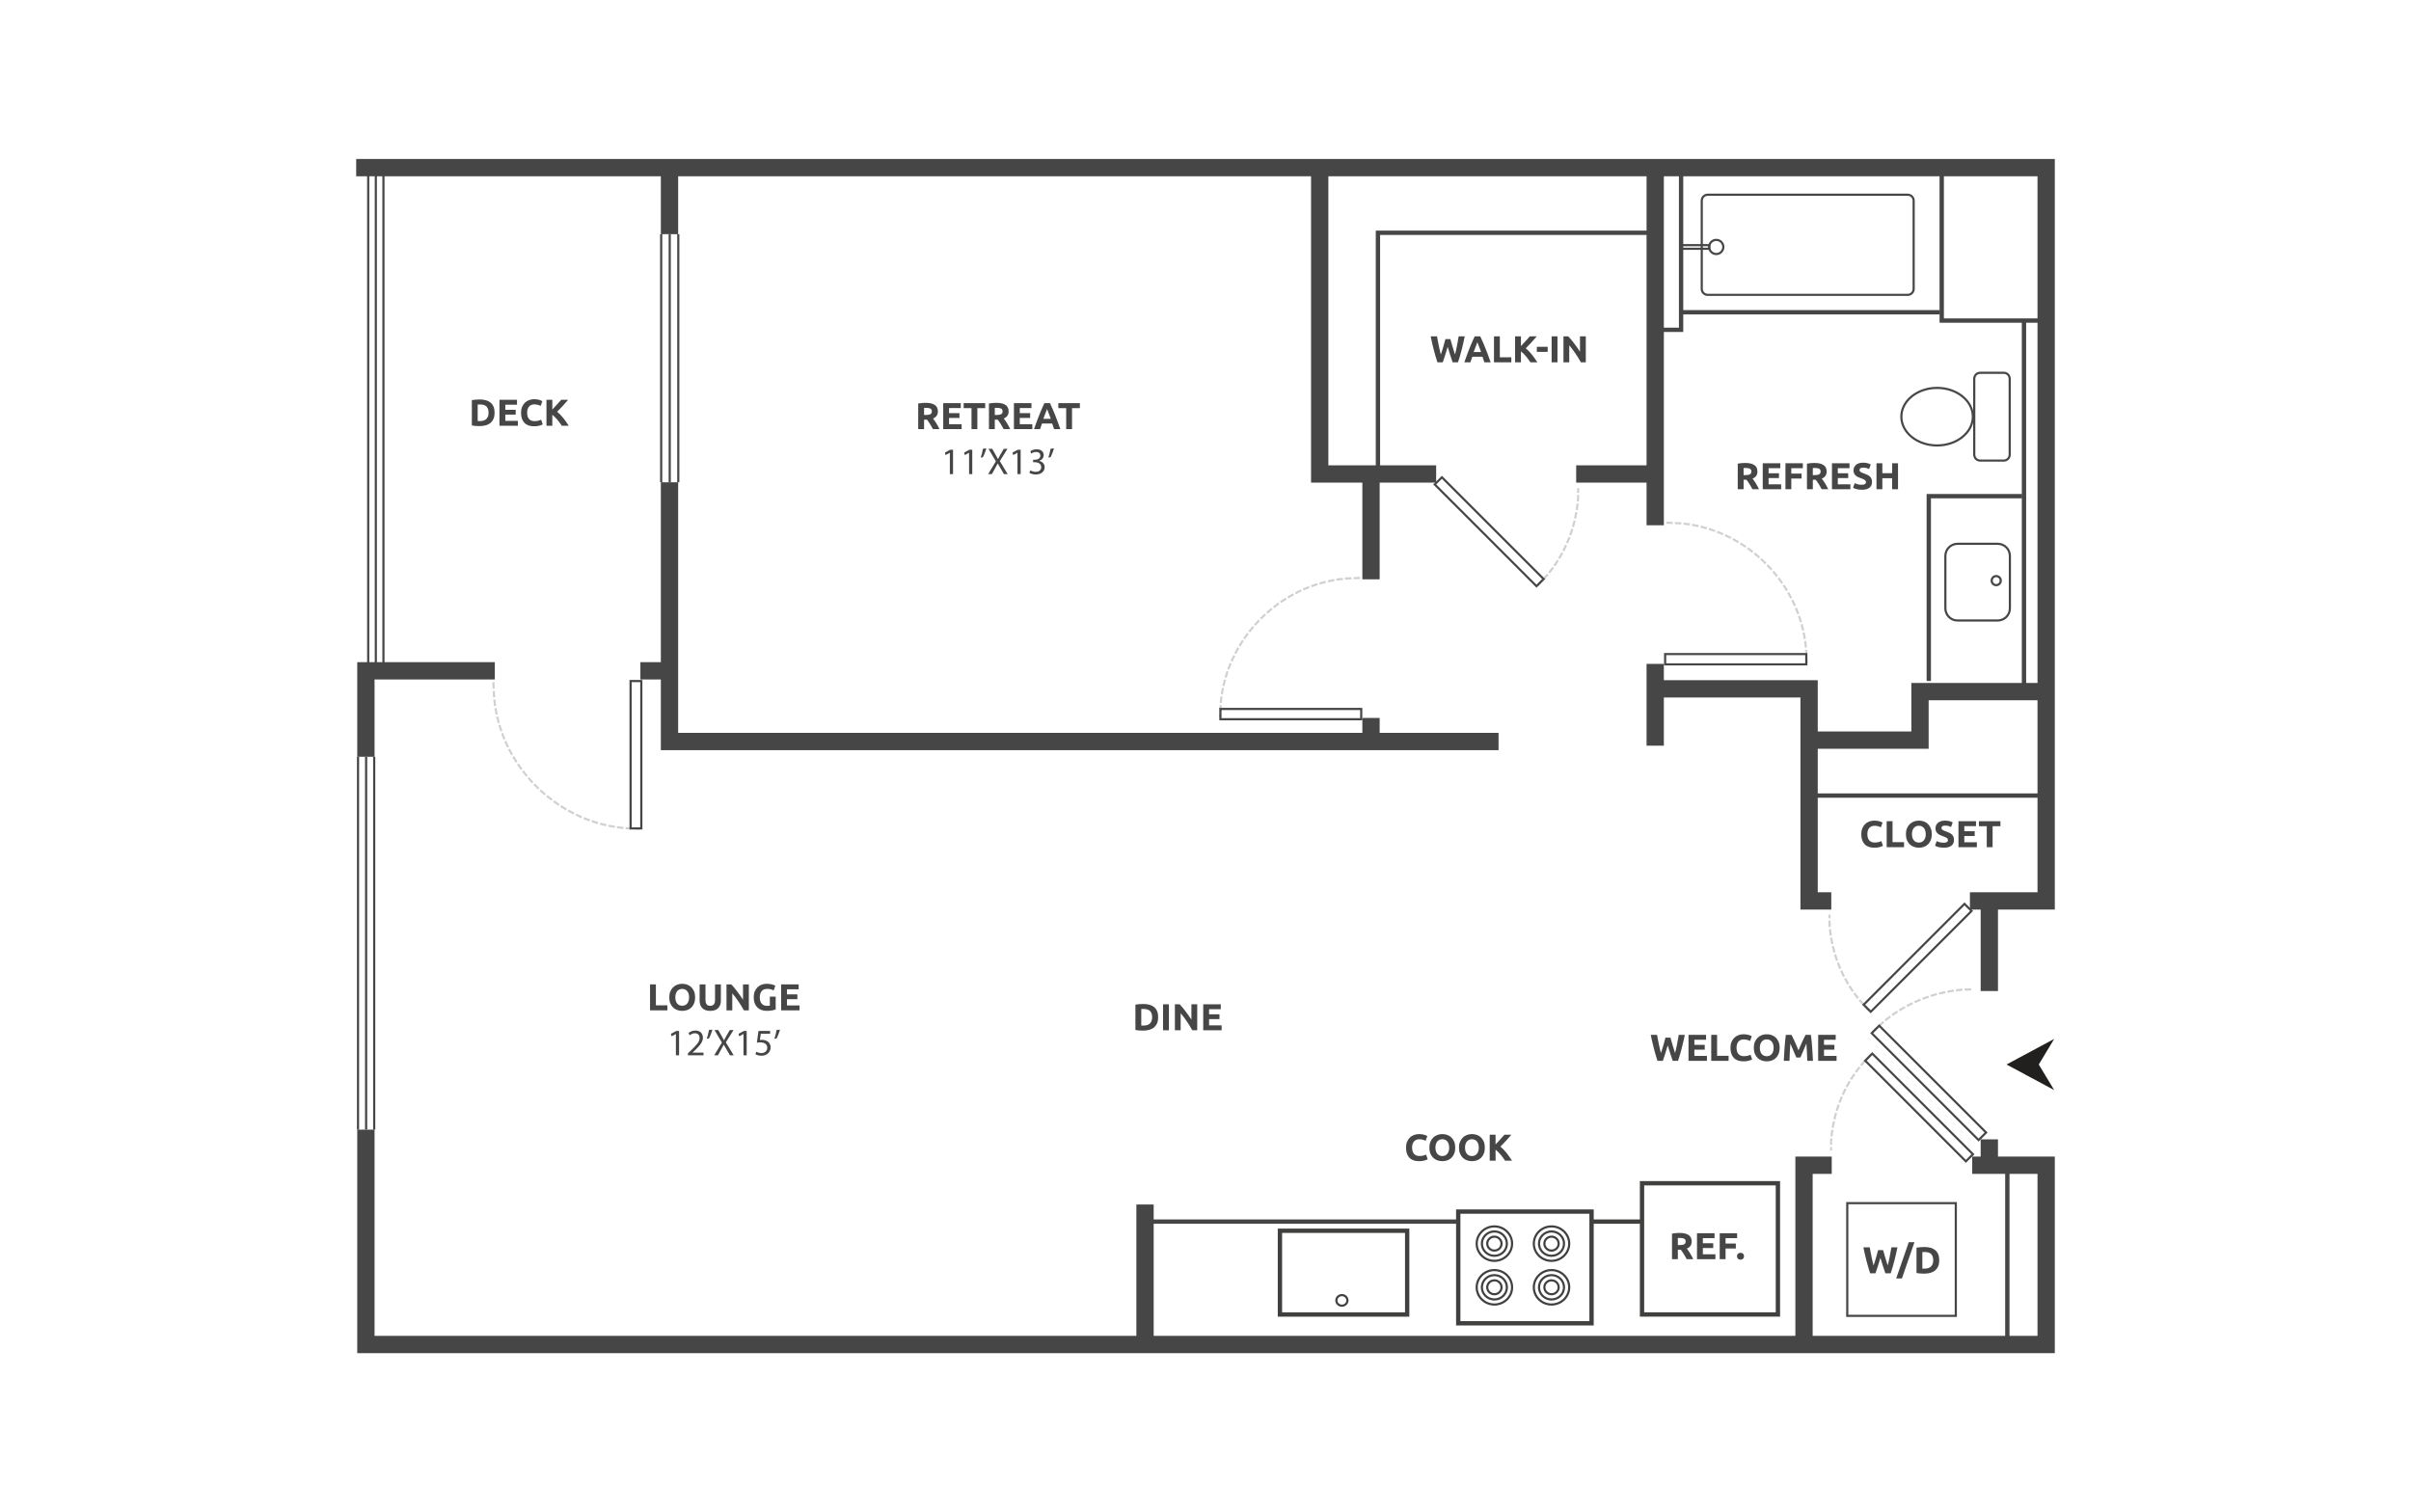 <?xml version="1.0" encoding="UTF-8"?><svg id="Layer_1" xmlns="http://www.w3.org/2000/svg" viewBox="0 0 998 626"><defs><style>.cls-1{fill:#464646;}.cls-2{fill:#fff;}.cls-3{fill:#221f1f;}.cls-4{fill:#cfd1d0;}.cls-5{fill:#40413f;}</style></defs><rect class="cls-2" x="-15" y="-13" width="1028" height="652"/><path class="cls-5" d="M642.227,522.418c-4.285,0-7.771-3.4-7.771-7.579,0-4.176,3.486-7.575,7.771-7.575s7.771,3.398,7.771,7.575c0,4.179-3.486,7.579-7.771,7.579ZM642.227,508.16c-3.791,0-6.875,2.996-6.875,6.679s3.084,6.684,6.875,6.684,6.876-2.998,6.876-6.684-3.084-6.679-6.876-6.679Z"/><path class="cls-5" d="M642.227,520.327c-3.103,0-5.627-2.462-5.627-5.487s2.525-5.488,5.627-5.488,5.625,2.462,5.625,5.488-2.523,5.487-5.625,5.487ZM642.227,510.247c-2.609,0-4.732,2.06-4.732,4.593s2.122,4.592,4.732,4.592c2.608,0,4.729-2.06,4.729-4.592s-2.121-4.593-4.729-4.593Z"/><path class="cls-5" d="M642.227,518.168c-1.878,0-3.406-1.493-3.406-3.328s1.528-3.329,3.406-3.329,3.409,1.494,3.409,3.329-1.529,3.328-3.409,3.328ZM642.227,512.406c-1.384,0-2.511,1.091-2.511,2.434,0,1.341,1.126,2.433,2.511,2.433,1.386,0,2.513-1.091,2.513-2.433,0-1.342-1.127-2.434-2.513-2.434Z"/><path class="cls-5" d="M642.227,540.5c-4.285,0-7.771-3.399-7.771-7.576s3.486-7.579,7.771-7.579,7.771,3.4,7.771,7.579-3.486,7.576-7.771,7.576ZM642.227,526.24c-3.791,0-6.875,2.998-6.875,6.684s3.084,6.681,6.875,6.681,6.876-2.997,6.876-6.681-3.084-6.684-6.876-6.684Z"/><path class="cls-5" d="M642.227,538.408c-3.103,0-5.627-2.461-5.627-5.485s2.525-5.486,5.627-5.486,5.625,2.462,5.625,5.486-2.523,5.485-5.625,5.485ZM642.227,528.332c-2.609,0-4.732,2.059-4.732,4.591s2.122,4.589,4.732,4.589c2.608,0,4.729-2.058,4.729-4.589s-2.121-4.591-4.729-4.591Z"/><path class="cls-5" d="M642.227,536.251c-1.878,0-3.406-1.493-3.406-3.327,0-1.836,1.528-3.33,3.406-3.33s3.409,1.494,3.409,3.33c0,1.835-1.529,3.327-3.409,3.327ZM642.227,530.489c-1.384,0-2.511,1.092-2.511,2.434,0,1.341,1.126,2.432,2.511,2.432,1.386,0,2.513-1.091,2.513-2.432,0-1.342-1.127-2.434-2.513-2.434Z"/><path class="cls-5" d="M618.582,522.418c-4.286,0-7.772-3.4-7.772-7.579,0-4.176,3.486-7.575,7.772-7.575s7.771,3.398,7.771,7.575c0,4.179-3.486,7.579-7.771,7.579ZM618.582,508.16c-3.792,0-6.877,2.996-6.877,6.679s3.085,6.684,6.877,6.684,6.876-2.998,6.876-6.684-3.084-6.679-6.876-6.679Z"/><path class="cls-5" d="M618.582,520.327c-3.101,0-5.624-2.462-5.624-5.487s2.523-5.488,5.624-5.488,5.622,2.462,5.622,5.488-2.522,5.487-5.622,5.487ZM618.582,510.247c-2.607,0-4.728,2.06-4.728,4.593s2.121,4.592,4.728,4.592,4.726-2.06,4.726-4.592-2.121-4.593-4.726-4.593Z"/><path class="cls-5" d="M618.582,518.168c-1.879,0-3.408-1.493-3.408-3.328s1.529-3.329,3.408-3.329,3.407,1.494,3.407,3.329-1.529,3.328-3.407,3.328ZM618.582,512.406c-1.385,0-2.512,1.091-2.512,2.434,0,1.341,1.127,2.433,2.512,2.433s2.511-1.091,2.511-2.433c0-1.342-1.126-2.434-2.511-2.434Z"/><path class="cls-5" d="M618.582,540.5c-4.286,0-7.772-3.399-7.772-7.576s3.486-7.579,7.772-7.579,7.771,3.4,7.771,7.579-3.486,7.576-7.771,7.576ZM618.582,526.24c-3.792,0-6.877,2.998-6.877,6.684s3.085,6.681,6.877,6.681,6.876-2.997,6.876-6.681-3.084-6.684-6.876-6.684Z"/><path class="cls-5" d="M618.582,538.408c-3.101,0-5.624-2.461-5.624-5.485s2.523-5.486,5.624-5.486,5.622,2.462,5.622,5.486-2.522,5.485-5.622,5.485ZM618.582,528.332c-2.607,0-4.728,2.059-4.728,4.591s2.121,4.589,4.728,4.589,4.726-2.058,4.726-4.589-2.121-4.591-4.726-4.591Z"/><path class="cls-5" d="M618.582,536.251c-1.879,0-3.408-1.493-3.408-3.327,0-1.836,1.529-3.33,3.408-3.33s3.407,1.494,3.407,3.33c0,1.835-1.529,3.327-3.407,3.327ZM618.582,530.489c-1.385,0-2.512,1.092-2.512,2.434,0,1.341,1.127,2.432,2.512,2.432s2.511-1.091,2.511-2.432c0-1.342-1.126-2.434-2.511-2.434Z"/><path class="cls-5" d="M659.699,548.718h-56.972v-48.035h56.972v48.035ZM604.518,546.927h53.39v-44.453h-53.39v44.453Z"/><path class="cls-1" d="M801.834,184.861c-8.406,0-15.245-5.545-15.245-12.361s6.839-12.363,15.245-12.363,15.252,5.546,15.252,12.363-6.842,12.361-15.252,12.361ZM801.834,161.032c-7.913,0-14.35,5.144-14.35,11.468s6.437,11.466,14.35,11.466,14.356-5.144,14.356-11.466-6.44-11.468-14.356-11.468Z"/><path class="cls-1" d="M829.439,191.121h-9.778c-1.598,0-2.897-1.299-2.897-2.897v-31.447c0-1.598,1.299-2.898,2.897-2.898h9.778c1.598,0,2.898,1.3,2.898,2.898v31.447c0,1.598-1.3,2.897-2.898,2.897ZM819.661,154.775c-1.104,0-2.002.898-2.002,2.002v31.447c0,1.104.898,2.002,2.002,2.002h9.778c1.104,0,2.002-.898,2.002-2.002v-31.447c0-1.104-.898-2.002-2.002-2.002h-9.778Z"/><path class="cls-1" d="M826.938,257.326h-16.65c-3.019,0-5.476-2.457-5.476-5.477v-21.696c0-3.019,2.456-5.477,5.476-5.477h16.65c3.019,0,5.477,2.457,5.477,5.477v21.696c0,3.019-2.457,5.477-5.477,5.477ZM810.288,225.571c-2.525,0-4.58,2.055-4.58,4.581v21.696c0,2.526,2.055,4.581,4.58,4.581h16.65c2.526,0,4.581-2.055,4.581-4.581v-21.696c0-2.526-2.055-4.581-4.581-4.581h-16.65Z"/><path class="cls-1" d="M826.307,242.695c-1.284,0-2.329-1.046-2.329-2.331s1.045-2.331,2.329-2.331c1.289,0,2.338,1.046,2.338,2.331s-1.049,2.331-2.338,2.331ZM826.307,238.928c-.79,0-1.433.644-1.433,1.436s.643,1.436,1.433,1.436c.796,0,1.443-.644,1.443-1.436s-.647-1.436-1.443-1.436Z"/><path class="cls-1" d="M789.683,122.511h-82.814c-1.598,0-2.898-1.3-2.898-2.898v-36.548c0-1.598,1.3-2.898,2.898-2.898h82.814c1.598,0,2.897,1.3,2.897,2.898v36.548c0,1.598-1.299,2.898-2.897,2.898ZM706.869,81.062c-1.104,0-2.002.898-2.002,2.002v36.548c0,1.104.898,2.002,2.002,2.002h82.814c1.104,0,2.002-.898,2.002-2.002v-36.548c0-1.104-.898-2.002-2.002-2.002h-82.814Z"/><path class="cls-1" d="M707.944,103.434h-12.297v-2.395h12.297v2.395ZM696.543,102.538h10.506v-.604h-10.506v.604Z"/><path class="cls-1" d="M710.421,105.618c-1.864,0-3.381-1.517-3.381-3.382s1.517-3.381,3.381-3.381,3.382,1.517,3.382,3.381-1.517,3.382-3.382,3.382ZM710.421,99.75c-1.371,0-2.486,1.115-2.486,2.486s1.115,2.487,2.486,2.487,2.487-1.116,2.487-2.487-1.116-2.486-2.487-2.486Z"/><path class="cls-1" d="M810.026,545.191h-45.823v-47.556h45.823v47.556ZM765.099,544.296h44.032v-45.765h-44.032v45.765Z"/><path class="cls-1" d="M779.482,517.521c.123.424.261.902.41,1.435s.31,1.083.48,1.652c.171.569.344,1.139.519,1.707.176.569.346,1.097.512,1.583.136-.528.273-1.102.413-1.723.141-.62.273-1.262.398-1.924.124-.661.247-1.32.366-1.978.119-.657.231-1.29.335-1.9h2.514c-.364,1.8-.783,3.626-1.257,5.477-.473,1.851-.986,3.61-1.537,5.275h-2.213c-.361-.993-.713-2.035-1.053-3.126-.341-1.091-.677-2.184-1.006-3.281-.331,1.097-.663,2.19-.994,3.281s-.679,2.134-1.041,3.126h-2.212c-.551-1.665-1.062-3.424-1.535-5.275s-.89-3.677-1.254-5.477h2.622c.104.61.219,1.244.343,1.9.125.658.255,1.317.39,1.978.136.662.273,1.304.414,1.924.14.621.283,1.194.428,1.723.186-.507.368-1.045.544-1.613.176-.569.347-1.138.513-1.707.165-.568.318-1.117.458-1.645.14-.527.267-.998.38-1.411h2.064Z"/><path class="cls-1" d="M787.274,529.265h-2.374l5.215-15.018h2.341l-5.182,15.018Z"/><path class="cls-1" d="M802.727,521.742c0,.93-.145,1.743-.435,2.435-.289.693-.701,1.267-1.234,1.722-.532.456-1.181.797-1.946,1.024-.766.227-1.624.342-2.575.342-.435,0-.942-.018-1.521-.054-.58-.037-1.148-.111-1.707-.226v-10.472c.559-.103,1.14-.173,1.745-.21.605-.036,1.125-.054,1.559-.054.921,0,1.756.103,2.506.31.749.207,1.393.532,1.931.978.538.444.952,1.014,1.242,1.706.289.693.435,1.526.435,2.498ZM795.729,525.155c.114.011.246.018.395.023.15.006.329.008.536.008,1.209,0,2.107-.304,2.692-.915.584-.61.876-1.453.876-2.529,0-1.127-.279-1.981-.838-2.56-.559-.579-1.443-.868-2.653-.868-.165,0-.336.003-.512.008s-.342.018-.497.038v6.795Z"/><path class="cls-4" d="M747.406,274.531l-.094-1.97.895-.043.094,1.97-.895.043ZM747.269,271.666l-.129-2.683.895-.043.129,2.683-.895.043ZM747.088,268.114l-.045-.446c-.061-.59-.131-1.177-.211-1.762l-.061-.443.888-.122.06.444c.081.594.153,1.191.214,1.792l.046.445-.891.092ZM746.637,264.593l-.075-.442c-.1-.585-.208-1.167-.326-1.746l-.089-.439.878-.178.089.439c.12.589.23,1.181.331,1.774l.075.442-.883.15ZM745.959,261.113l-.104-.435c-.137-.575-.282-1.146-.438-1.716l-.118-.432.864-.236.118.432c.157.578.306,1.16.445,1.744l.104.435-.871.208ZM745.057,257.689l-.132-.428c-.175-.566-.357-1.128-.548-1.687l-.145-.423.847-.29.145.423c.195.568.38,1.139.557,1.713l.132.428-.855.264ZM743.935,254.325l-.159-.419c-.212-.553-.429-1.103-.656-1.649l-.171-.414.827-.343.171.414c.23.553.451,1.111.665,1.674l.16.418-.837.319ZM742.6,251.04l-.185-.407c-.245-.539-.498-1.075-.758-1.606l-.197-.401.804-.394.198.402c.264.539.52,1.083.769,1.629l.185.407-.815.371ZM741.06,247.84l-.21-.395c-.278-.523-.563-1.042-.857-1.555l-.221-.389.777-.443.222.388c.297.522.588,1.048.869,1.579l.21.395-.79.42ZM739.322,244.745l-.234-.382c-.31-.505-.626-1.006-.951-1.5l-.246-.374.749-.491.246.374c.33.503.651,1.01.966,1.524l.234.381-.763.468ZM737.398,241.759l-.257-.366c-.34-.485-.687-.965-1.042-1.439l-.269-.358.718-.536.268.359c.359.481.712.968,1.057,1.46l.257.366-.733.514ZM735.291,238.898l-.279-.35c-.368-.464-.744-.921-1.127-1.373l-.289-.342.684-.579.289.342c.388.459.769.923,1.145,1.394l.278.351-.7.557ZM733.018,236.17l-.3-.333c-.396-.441-.799-.875-1.209-1.302l-.31-.324.647-.619.31.324c.416.435.826.875,1.229,1.323l.299.332-.665.599ZM730.579,233.584l-.319-.314c-.422-.415-.852-.825-1.286-1.227l-.329-.304.609-.658.329.304c.442.409.876.824,1.306,1.246l.319.314-.628.638ZM727.988,231.15l-.337-.294c-.447-.39-.9-.771-1.358-1.146l-.346-.283.567-.693.346.283c.465.38.925.769,1.379,1.164l.338.295-.589.674ZM725.255,228.879l-.355-.273c-.47-.361-.945-.715-1.425-1.062l-.364-.262.524-.727.363.262c.489.351.972.711,1.448,1.077l.355.273-.546.71ZM722.39,226.777l-.372-.25c-.491-.331-.988-.656-1.489-.972l-.379-.239.477-.757.379.239c.51.322,1.014.651,1.512.986l.372.25-.5.743ZM719.397,224.856l-.386-.227c-.511-.301-1.027-.594-1.546-.879l-.393-.215.43-.785.393.215c.528.289,1.051.587,1.571.893l.386.227-.455.771ZM716.293,223.123l-.399-.204c-.528-.269-1.061-.529-1.598-.78l-.406-.191.38-.811.405.19c.546.256,1.087.52,1.624.794l.4.203-.407.798ZM713.084,221.586l-.411-.177c-.545-.234-1.093-.461-1.645-.679l-.416-.164.329-.833.416.164c.56.221,1.118.451,1.669.689l.412.177-.354.823ZM709.787,220.256l-.421-.15c-.559-.199-1.12-.39-1.685-.573l-.426-.137.275-.852.426.137c.574.184,1.144.379,1.711.582l.421.15-.301.843ZM706.408,219.139l-.43-.124c-.569-.164-1.142-.318-1.718-.463l-.434-.109.218-.868.435.108c.585.148,1.168.304,1.748.471l.43.123-.248.861ZM702.964,218.24l-.438-.095c-.579-.125-1.161-.242-1.746-.35l-.44-.081.162-.881.441.081c.594.109,1.185.228,1.774.357l.437.094-.19.875ZM699.466,217.569l-.443-.067c-.584-.088-1.171-.166-1.759-.234l-.445-.052.104-.889.444.052c.599.07,1.196.149,1.791.24l.443.067-.134.886ZM695.958,217.126l-2.684-.129.043-.895,2.684.129-.043.895ZM692.38,216.954l-2.684-.129.043-.895,2.684.129-.043.895Z"/><path class="cls-1" d="M748.143,275.482h-59.333l.002-5.152h59.331v5.152ZM689.706,274.587h57.542v-3.361h-57.54l-.002,3.361Z"/><path class="cls-4" d="M505.463,297.246l-.895-.043.084-1.747.895.043-.084,1.747ZM505.589,294.604l-.895-.043.129-2.683.895.043-.129,2.683ZM505.76,291.05l-.891-.088.044-.445c.059-.6.129-1.198.208-1.794l.059-.443.888.118-.059.444c-.079.585-.147,1.173-.205,1.762l-.045.446ZM506.196,287.531l-.883-.147.073-.442c.099-.595.207-1.187.325-1.776l.088-.439.878.177-.088.439c-.116.579-.223,1.16-.32,1.746l-.073.442ZM506.864,284.049l-.872-.205.103-.435c.137-.585.283-1.167.438-1.745l.116-.432.865.232-.115.433c-.153.569-.297,1.141-.433,1.717l-.102.436ZM507.755,280.62l-.857-.261.13-.428c.176-.575.358-1.146.551-1.714l.143-.424.848.287-.143.424c-.189.559-.37,1.121-.542,1.688l-.13.428ZM508.865,277.255l-.838-.315.157-.419c.212-.563.431-1.122.659-1.677l.171-.414.828.34-.17.414c-.225.546-.443,1.097-.651,1.651l-.157.419ZM510.189,273.965l-.817-.367.184-.408c.247-.549.502-1.093.765-1.633l.197-.402.804.394-.197.402c-.26.531-.51,1.066-.753,1.606l-.184.408ZM511.719,270.763l-.792-.418.209-.396c.282-.532.569-1.059.867-1.582l.221-.389.778.443-.221.389c-.292.514-.576,1.034-.853,1.557l-.209.396ZM513.449,267.662l-.765-.466.234-.382c.313-.514.633-1.022.962-1.526l.245-.375.75.49-.245.375c-.324.495-.64.996-.948,1.501l-.233.383ZM515.365,264.673l-.735-.512.256-.367c.344-.493.696-.982,1.055-1.464l.268-.358.718.534-.267.359c-.353.475-.7.955-1.039,1.441l-.256.367ZM517.466,261.806l-.701-.556.278-.351c.373-.471.754-.936,1.142-1.397l.289-.342.684.576-.289.343c-.381.453-.756.911-1.125,1.375l-.278.351ZM519.735,259.073l-.667-.597.299-.334c.401-.449.811-.889,1.225-1.325l.31-.324.648.618-.309.324c-.409.428-.811.864-1.208,1.306l-.298.333ZM522.167,256.483l-.629-.637.319-.315c.428-.422.863-.839,1.303-1.248l.328-.305.61.656-.328.305c-.435.404-.862.813-1.286,1.23l-.318.314ZM524.753,254.044l-.589-.673.337-.295c.453-.397.912-.785,1.377-1.167l.346-.284.568.693-.346.284c-.458.375-.91.758-1.356,1.148l-.337.295ZM527.483,251.768l-.546-.709.354-.274c.477-.367.959-.728,1.446-1.08l.363-.262.525.726-.363.262c-.48.347-.955.702-1.424,1.064l-.355.273ZM530.346,249.662l-.502-.742.371-.251c.498-.338,1.001-.667,1.51-.989l.378-.24.48.756-.379.24c-.5.318-.996.643-1.488.975l-.371.251ZM533.335,247.736l-.456-.77.385-.228c.519-.306,1.042-.604,1.57-.895l.392-.215.431.784-.393.216c-.519.285-1.034.578-1.543.881l-.386.227ZM536.436,246l-.407-.798.399-.203c.536-.274,1.077-.539,1.623-.795l.406-.191.38.811-.405.19c-.537.253-1.069.514-1.597.783l-.4.204ZM539.644,244.46l-.357-.822.411-.178c.552-.24,1.11-.47,1.67-.691l.416-.164.329.833-.416.164c-.552.218-1.099.444-1.642.68l-.411.178ZM542.94,243.125l-.303-.843.421-.151c.568-.204,1.139-.399,1.712-.583l.426-.137.275.852-.426.137c-.565.183-1.125.374-1.684.575l-.421.151ZM546.318,242.004l-.248-.861.43-.124c.58-.167,1.161-.324,1.746-.471l.435-.11.22.868-.434.109c-.576.146-1.149.301-1.718.464l-.43.124ZM549.76,241.105l-.192-.875.438-.095c.589-.129,1.181-.248,1.774-.358l.441-.081.162.881-.44.081c-.585.108-1.167.224-1.746.351l-.437.096ZM553.257,240.43l-.134-.886.443-.067c.595-.09,1.192-.17,1.791-.24l.444-.052.104.889-.445.052c-.589.068-1.175.146-1.759.234l-.443.067ZM556.766,239.986l-.043-.895,2.684-.129.043.895-2.684.129ZM560.343,239.814l-.043-.895,2.684-.129.043.895-2.684.129Z"/><path class="cls-1" d="M563.911,298.195h-59.186v-5.143h59.184l.002,5.143ZM505.62,297.3h57.395l-.002-3.352h-57.394v3.352Z"/><path class="cls-4" d="M264.877,343.567l-2.372-.114.043-.895,2.372.114-.043.895ZM261.611,343.41l-2.684-.128.043-.895,2.684.128-.043.895ZM258.009,343.22l-.445-.047c-.599-.063-1.196-.136-1.79-.218l-.443-.061.122-.887.443.061c.585.081,1.172.151,1.762.214l.445.047-.094.89ZM254.434,342.755l-.442-.074c-.595-.1-1.187-.21-1.775-.329l-.439-.089.177-.877.438.088c.58.117,1.161.226,1.747.324l.442.074-.149.883ZM250.896,342.071l-.435-.101c-.586-.137-1.167-.283-1.746-.437l-.433-.115.231-.866.433.115c.57.152,1.143.296,1.718.43l.436.102-.204.872ZM247.411,341.17l-.428-.129c-.575-.172-1.147-.354-1.717-.545l-.424-.142.284-.849.425.142c.559.188,1.122.366,1.689.537l.429.129-.258.858ZM243.988,340.055l-.42-.156c-.564-.209-1.124-.424-1.68-.649l-.415-.168.336-.831.415.168c.547.221,1.1.435,1.655.64l.42.156-.311.84ZM240.638,338.731l-.41-.179c-.55-.241-1.097-.491-1.639-.75l-.404-.192.385-.808.404.192c.533.254,1.071.5,1.614.738l.409.18-.359.819ZM237.371,337.207l-.398-.205c-.534-.275-1.065-.556-1.591-.847l-.393-.216.433-.784.392.217c.519.285,1.041.563,1.568.834l.398.205-.409.796ZM234.204,335.49l-.386-.227c-.519-.306-1.031-.619-1.539-.94l-.379-.239.477-.757.379.239c.501.316,1.006.625,1.516.926l.386.227-.455.771ZM231.142,333.587l-.372-.25c-.499-.337-.993-.679-1.48-1.029l-.364-.261.521-.728.364.261c.481.344.967.682,1.46,1.014l.372.25-.5.743ZM228.195,331.509l-.356-.272c-.478-.365-.951-.736-1.418-1.114l-.348-.282.563-.696.348.282c.46.372.926.739,1.397,1.098l.357.271-.543.713ZM225.376,329.261l-.34-.292c-.456-.392-.906-.79-1.351-1.194l-.331-.302.603-.662.331.301c.438.4.881.792,1.332,1.179l.339.291-.583.679ZM222.691,326.851l-.323-.311c-.432-.417-.859-.841-1.278-1.271l-.313-.32.64-.626.313.32c.414.424.834.841,1.261,1.253l.322.31-.622.644ZM220.151,324.288l-.303-.329c-.407-.442-.809-.889-1.203-1.343l-.294-.338.675-.588.294.338c.389.447.785.889,1.186,1.324l.303.329-.658.607ZM217.766,321.584l-.285-.346c-.382-.465-.756-.936-1.124-1.411l-.274-.354.708-.547.274.354c.362.469.731.932,1.108,1.39l.284.345-.692.569ZM215.539,318.745l-.263-.362c-.354-.487-.7-.979-1.04-1.475l-.253-.37.74-.505.253.37c.334.49.675.974,1.024,1.454l.263.362-.724.526ZM213.483,315.779l-.242-.376c-.325-.507-.643-1.019-.951-1.536l-.23-.384.768-.46.23.384c.305.508.617,1.013.937,1.511l.241.377-.753.484ZM211.603,312.697l-.219-.391c-.293-.526-.58-1.055-.858-1.588l-.207-.397.794-.414.207.397c.275.526.556,1.048.846,1.565l.219.391-.782.437ZM209.913,309.507l-.196-.403c-.262-.541-.516-1.088-.762-1.638l-.183-.408.817-.365.183.408c.242.541.492,1.079.751,1.613l.195.402-.805.391ZM208.414,306.22l-.171-.414c-.228-.557-.449-1.118-.661-1.682l-.158-.419.839-.316.157.42c.209.555.426,1.107.651,1.655l.171.414-.828.34ZM207.118,302.848l-.144-.423c-.195-.569-.381-1.143-.558-1.72l-.132-.428.856-.263.131.428c.175.567.358,1.132.549,1.692l.145.424-.847.289ZM206.028,299.399l-.118-.432c-.158-.581-.309-1.165-.45-1.752l-.104-.435.87-.209.105.435c.139.578.286,1.153.443,1.725l.118.432-.864.236ZM205.157,295.889l-.091-.438c-.122-.59-.236-1.183-.34-1.778l-.078-.441.882-.155.077.442c.102.586.214,1.168.335,1.75l.091.438-.876.182ZM204.505,292.329l-.064-.443c-.086-.595-.161-1.191-.227-1.791l-.049-.445.89-.098.049.445c.065.589.14,1.177.224,1.761l.064.443-.887.128ZM204.085,288.731l-.129-2.684.895-.043.129,2.684-.895.043ZM203.913,285.154l-.129-2.684.895-.043.129,2.684-.895.043Z"/><path class="cls-1" d="M265.914,343.403h-5.34v-61.901l5.34-.003v61.903ZM261.47,342.508h3.549v-60.112l-3.549.003v60.11Z"/><path class="cls-4" d="M758.401,476.33h-.895v-1.456h.895v1.456ZM758.401,473.979h-.895l.087-2.72.893.074-.086,1.075.001,1.571ZM758.572,470.454l-.89-.101.051-.445c.068-.597.146-1.194.232-1.789l.065-.443.886.129-.064.443c-.086.587-.162,1.174-.228,1.763l-.051.444ZM759.056,466.935l-.881-.156.078-.441c.105-.594.22-1.184.344-1.773l.093-.438.876.185-.093.438c-.122.579-.235,1.16-.338,1.744l-.078.441ZM759.76,463.453l-.87-.212.107-.435c.142-.584.294-1.167.456-1.746l.12-.431.862.24-.12.431c-.158.571-.308,1.145-.449,1.72l-.106.435ZM760.685,460.021l-.855-.266.133-.428c.179-.575.368-1.146.567-1.716l.147-.422.846.295-.148.423c-.195.559-.38,1.121-.556,1.686l-.133.428ZM761.826,456.657l-.836-.322.161-.418c.216-.561.442-1.119.676-1.674l.175-.413.825.349-.174.412c-.231.546-.453,1.095-.665,1.647l-.161.418ZM763.181,453.375l-.812-.377.188-.406c.254-.546.514-1.088.784-1.627l.201-.4.8.401-.2.401c-.267.53-.524,1.063-.772,1.6l-.189.407ZM764.751,450.186l-.786-.428.213-.393c.288-.53.584-1.054.89-1.573l.227-.386.771.455-.227.386c-.301.511-.592,1.026-.875,1.545l-.214.394ZM766.526,447.11l-.756-.48.24-.378c.322-.507.652-1.011.993-1.509l.253-.37.74.505-.253.37c-.335.49-.66.985-.977,1.483l-.24.379ZM768.503,444.159l-.722-.53.265-.361c.355-.484.72-.965,1.093-1.438l.276-.352.704.553-.277.351c-.366.467-.724.938-1.074,1.416l-.265.361ZM770.656,441.353l-.662-.603,1.808-1.988.662.603-1.808,1.988ZM773.066,438.703l-.662-.603,1.808-1.987.662.603-1.808,1.987Z"/><path class="cls-1" d="M813.745,481.412l-42.306-42.309,3.565-3.565,42.311,42.309-3.57,3.565ZM772.705,439.103l41.04,41.043,2.303-2.299-41.045-41.043-2.299,2.299Z"/><path class="cls-4" d="M636.811,242.724l-.662-.603,1.808-1.987.662.603-1.808,1.987ZM639.221,240.074l-.662-.603,1.808-1.987.662.603-1.808,1.987ZM641.61,237.363l-.703-.554.277-.351c.367-.466.727-.936,1.076-1.414l.265-.361.722.53-.265.361c-.356.484-.721.964-1.095,1.438l-.277.351ZM643.774,234.472l-.738-.507.254-.369c.335-.489.662-.983.979-1.481l.24-.378.755.481-.24.378c-.323.507-.655,1.01-.997,1.508l-.254.369ZM645.742,231.441l-.77-.456.227-.386c.302-.51.596-1.024.88-1.543l.215-.393.785.43-.215.393c-.289.528-.587,1.051-.894,1.57l-.228.385ZM647.504,228.289l-.798-.405.202-.399c.269-.529.527-1.062.777-1.598l.189-.406.811.378-.189.406c-.254.545-.518,1.086-.79,1.624l-.203.4ZM649.057,225.029l-.823-.352.176-.412c.234-.544.457-1.092.672-1.644l.163-.417.834.325-.163.417c-.219.56-.446,1.118-.683,1.672l-.177.411ZM650.397,221.677l-.845-.299.149-.422c.199-.559.387-1.119.566-1.684l.136-.427.854.271-.136.427c-.183.574-.374,1.145-.575,1.712l-.149.422ZM651.519,218.245l-.861-.244.122-.43c.162-.571.315-1.144.458-1.718l.109-.434.868.218-.108.435c-.147.583-.302,1.165-.465,1.743l-.122.431ZM652.422,214.751l-.875-.19.095-.438c.126-.578.241-1.159.35-1.742l.081-.44.881.162-.081.441c-.109.592-.228,1.181-.356,1.77l-.094.437ZM653.105,211.206l-.885-.135.067-.443c.089-.586.169-1.173.24-1.76l.053-.445.889.108-.054.444c-.072.598-.153,1.194-.244,1.788l-.067.443ZM653.566,207.627l-.892-.079.039-.446c.032-.351.059-.702.084-1.053l-.001-1.144h.895v1.176c-.027.388-.055.744-.087,1.099l-.039.446ZM653.692,204.01h-.895v-1.922h.895v1.922Z"/><path class="cls-1" d="M636.011,243.305l-42.758-42.756,3.601-3.597,42.753,42.756-3.597,3.597ZM594.519,200.55l41.491,41.49,2.33-2.33-41.487-41.49-2.335,2.33Z"/><path class="cls-4" d="M775.344,427.548l-.603-.662,1.987-1.808.603.662-1.987,1.808ZM777.994,425.138l-.603-.662,1.987-1.808.603.662-1.987,1.808ZM780.648,422.775l-.559-.7.351-.279c.471-.377.947-.745,1.43-1.104l.358-.269.536.718-.359.268c-.474.354-.943.717-1.407,1.087l-.35.28ZM783.477,420.623l-.513-.734.367-.257c.494-.345.993-.683,1.497-1.011l.375-.244.488.75-.375.244c-.495.323-.986.655-1.473.995l-.366.256ZM786.437,418.656l-.466-.765.382-.233c.515-.314,1.034-.619,1.557-.915l.389-.221.442.779-.39.22c-.514.292-1.025.592-1.532.901l-.382.234ZM789.515,416.877l-.416-.792.396-.208c.532-.281,1.069-.553,1.61-.816l.402-.197.393.805-.403.196c-.532.26-1.06.528-1.585.804l-.396.208ZM792.698,415.295l-.367-.817.408-.184c.549-.247,1.102-.484,1.657-.714l.414-.171.343.827-.414.171c-.548.227-1.092.461-1.633.704l-.408.184ZM795.972,413.912l-.317-.837.419-.159c.563-.213,1.129-.418,1.698-.612l.424-.145.289.847-.423.144c-.56.192-1.118.394-1.672.603l-.418.158ZM799.325,412.731l-.265-.856.428-.132c.575-.178,1.152-.347,1.731-.508l.431-.12.24.862-.431.12c-.571.159-1.139.326-1.705.501l-.428.133ZM802.744,411.755l-.213-.869.435-.107c.584-.144,1.17-.279,1.76-.404l.438-.093.185.876-.438.093c-.58.123-1.157.256-1.732.397l-.435.107ZM806.214,410.986l-.162-.881.441-.081c.592-.108,1.185-.207,1.78-.298l.443-.067.135.885-.443.067c-.586.089-1.17.188-1.753.295l-.44.081ZM809.723,410.423l-.108-.888.444-.054c.597-.073,1.195-.137,1.794-.193l.446-.041.082.892-.446.041c-.589.054-1.179.118-1.767.19l-.444.054ZM815.92,410.074h-2.686v-.895h2.686v.895Z"/><path class="cls-1" d="M819.004,472.6l-44.873-44.876,3.745-3.745,44.873,44.87-3.745,3.751ZM775.397,427.725l43.607,43.609,2.479-2.484-43.607-43.604-2.479,2.479Z"/><path class="cls-4" d="M773.576,418.923l-1.808-1.987.662-.603,1.808,1.987-.662.603ZM771.165,416.273l-1.806-1.988.663-.602,1.806,1.988-.663.602ZM768.779,413.56l-.276-.352c-.373-.474-.738-.954-1.093-1.438l-.265-.361.722-.53.265.361c.35.477.707.949,1.074,1.416l.277.351-.704.553ZM766.619,410.665l-.253-.37c-.34-.498-.672-1.001-.993-1.509l-.239-.379.756-.478.24.378c.316.499.641.993.976,1.483l.253.37-.74.505ZM764.658,407.63l-.227-.386c-.306-.519-.603-1.043-.891-1.573l-.213-.393.786-.428.214.394c.282.519.575,1.034.875,1.545l.227.386-.771.455ZM762.903,404.473l-.2-.4c-.271-.539-.532-1.081-.785-1.627l-.188-.407.813-.376.188.407c.247.537.505,1.07.771,1.6l.201.401-.8.401ZM761.361,401.209l-.175-.413c-.234-.554-.46-1.112-.677-1.674l-.161-.417.835-.323.162.418c.213.553.435,1.102.666,1.647l.174.412-.825.349ZM760.033,397.851l-.147-.422c-.199-.569-.388-1.14-.568-1.716l-.133-.428.855-.266.133.428c.176.565.362,1.127.557,1.686l.148.423-.846.295ZM758.926,394.414l-.12-.431c-.162-.58-.314-1.162-.457-1.746l-.107-.435.87-.212.106.435c.141.575.291,1.149.45,1.72l.12.431-.862.24ZM758.041,390.915l-.093-.438c-.124-.589-.24-1.18-.345-1.772l-.079-.441.881-.157.079.441c.104.583.218,1.164.34,1.744l.093.438-.876.185ZM757.377,387.367l-.066-.443c-.087-.596-.164-1.192-.234-1.789l-.051-.445.889-.102.052.444c.067.589.143,1.176.23,1.763l.065.443-.886.13ZM756.938,383.785l-.091-1.143-.001-1.577h.895l.089,2.646-.893.074ZM757.741,380.169h-.895v-1.521h.895v1.521Z"/><path class="cls-1" d="M774.369,419.5l-3.57-3.57,42.368-42.371,3.574,3.569-42.373,42.372ZM772.066,415.93l2.303,2.303,41.107-41.106-2.308-2.303-41.102,41.105Z"/><path class="cls-1" d="M600.365,140.39c.123.424.261.902.41,1.435s.31,1.083.48,1.652c.171.569.344,1.139.519,1.707.176.569.346,1.097.512,1.583.136-.528.273-1.102.413-1.723.141-.62.273-1.262.398-1.924.124-.661.247-1.32.366-1.978.119-.657.231-1.29.335-1.9h2.514c-.364,1.8-.783,3.626-1.257,5.477-.473,1.851-.986,3.61-1.537,5.275h-2.213c-.361-.993-.713-2.035-1.053-3.126-.341-1.091-.677-2.184-1.006-3.281-.331,1.097-.663,2.19-.994,3.281s-.679,2.134-1.041,3.126h-2.212c-.551-1.665-1.062-3.424-1.535-5.275s-.89-3.677-1.254-5.477h2.622c.104.61.219,1.244.343,1.9.125.658.255,1.317.39,1.978.136.662.273,1.304.414,1.924.14.621.283,1.194.428,1.723.186-.507.368-1.045.544-1.613.176-.569.347-1.138.513-1.707.165-.568.318-1.117.458-1.645.14-.527.267-.998.38-1.411h2.064Z"/><path class="cls-1" d="M614.441,149.994c-.12-.373-.248-.757-.386-1.151-.138-.394-.276-.786-.412-1.176h-4.199c-.136.392-.272.785-.408,1.179-.136.394-.263.777-.38,1.148h-2.514c.405-1.159.789-2.229,1.152-3.212.363-.982.719-1.908,1.066-2.776.348-.869.69-1.694,1.028-2.475.337-.781.687-1.543,1.05-2.288h2.295c.353.745.701,1.508,1.044,2.288s.688,1.605,1.036,2.475c.348.868.704,1.794,1.068,2.776.364.983.749,2.053,1.153,3.212h-2.592ZM611.533,141.677c-.054.157-.134.369-.237.637-.104.269-.223.58-.356.932-.132.351-.281.74-.445,1.163s-.331.868-.5,1.333h3.075c-.165-.466-.324-.912-.478-1.337-.154-.424-.301-.813-.44-1.166-.138-.351-.261-.662-.365-.93-.105-.269-.19-.479-.254-.632Z"/><path class="cls-1" d="M625.596,147.915v2.079h-7.184v-10.752h2.421v8.673h4.763Z"/><path class="cls-1" d="M633.486,149.994c-.218-.35-.474-.728-.77-1.134-.296-.407-.614-.816-.956-1.229-.341-.413-.699-.809-1.072-1.188s-.746-.713-1.119-1.003v4.553h-2.421v-10.752h2.421v4.041c.623-.654,1.255-1.337,1.897-2.051s1.235-1.377,1.779-1.99h2.872c-.732.872-1.467,1.71-2.208,2.513-.741.804-1.52,1.613-2.337,2.428.86.717,1.69,1.568,2.489,2.553s1.567,2.071,2.305,3.257h-2.878Z"/><path class="cls-1" d="M636.146,143.571h4.499v2.094h-4.499v-2.094Z"/><path class="cls-1" d="M642.274,139.242h2.421v10.752h-2.421v-10.752Z"/><path class="cls-1" d="M654.39,149.994c-.693-1.23-1.443-2.446-2.249-3.646-.807-1.2-1.666-2.332-2.575-3.398v7.044h-2.39v-10.752h1.971c.341.341.718.76,1.132,1.257.414.497.835,1.027,1.264,1.591.428.563.855,1.147,1.279,1.752s.823,1.188,1.194,1.745v-6.345h2.405v10.752h-2.032Z"/><path class="cls-1" d="M775.818,350.938c-1.748,0-3.08-.485-3.995-1.458s-1.373-2.353-1.373-4.142c0-.889.14-1.683.419-2.382.279-.698.662-1.287,1.148-1.768s1.065-.846,1.738-1.094,1.402-.372,2.188-.372c.455,0,.868.034,1.241.101.372.067.698.145.978.234.279.087.512.178.698.271s.321.165.403.217l-.698,1.955c-.331-.176-.716-.326-1.156-.45s-.938-.186-1.497-.186c-.372,0-.737.062-1.094.186s-.672.324-.946.597c-.274.275-.494.629-.659,1.063s-.248.962-.248,1.582c0,.497.054.96.164,1.389.108.429.284.799.527,1.11s.56.556.954.737c.393.181.868.271,1.427.271.351,0,.667-.021.946-.062.28-.041.528-.09.745-.147s.408-.122.574-.194.316-.14.45-.202l.667,1.94c-.342.207-.822.393-1.443.559-.621.165-1.34.247-2.156.247Z"/><path class="cls-1" d="M788.152,348.642v2.079h-7.184v-10.752h2.421v8.673h4.763Z"/><path class="cls-1" d="M799.632,345.338c0,.92-.137,1.73-.411,2.428-.275.699-.65,1.283-1.125,1.753s-1.042.825-1.698,1.062c-.658.238-1.363.357-2.118.357-.735,0-1.427-.119-2.079-.357-.652-.238-1.221-.592-1.707-1.062s-.869-1.055-1.148-1.753c-.279-.698-.419-1.508-.419-2.428,0-.921.145-1.731.435-2.428s.679-1.285,1.171-1.761c.491-.476,1.061-.833,1.707-1.07s1.327-.357,2.04-.357c.735,0,1.427.119,2.079.357.652.238,1.221.595,1.707,1.07.486.477.869,1.063,1.148,1.761s.419,1.508.419,2.428ZM791.425,345.338c0,.527.064,1.003.193,1.427s.316.789.559,1.094.54.54.892.706.755.248,1.21.248c.444,0,.846-.083,1.202-.248s.657-.401.9-.706.429-.67.559-1.094c.129-.424.193-.9.193-1.427,0-.528-.065-1.006-.193-1.435-.129-.429-.316-.797-.559-1.102s-.543-.54-.9-.706-.758-.248-1.202-.248c-.456,0-.859.085-1.21.255-.351.171-.649.409-.892.714s-.429.672-.559,1.101c-.129.429-.193.902-.193,1.42Z"/><path class="cls-1" d="M804.582,348.875c.341,0,.623-.029.845-.086.223-.057.401-.134.536-.233.134-.098.227-.214.279-.349s.078-.284.078-.45c0-.351-.166-.644-.497-.876-.331-.233-.9-.484-1.707-.753-.351-.123-.703-.266-1.055-.426-.351-.161-.667-.362-.946-.605-.28-.243-.507-.538-.683-.885-.176-.346-.264-.768-.264-1.264,0-.496.094-.944.28-1.341s.45-.737.791-1.016c.341-.28.755-.494,1.241-.644.486-.149,1.034-.225,1.644-.225.724,0,1.35.078,1.877.233.527.156.962.326,1.304.512l-.699,1.908c-.3-.155-.633-.292-1-.411s-.81-.178-1.327-.178c-.58,0-.996.081-1.249.24-.254.16-.38.406-.38.736,0,.197.046.363.14.497.093.135.225.256.395.365s.367.207.589.295c.223.088.468.178.737.272.559.206,1.045.411,1.459.613.414.201.757.436,1.032.706.274.269.478.584.612.946.135.362.202.802.202,1.319,0,1.003-.351,1.782-1.055,2.335-.704.553-1.764.83-3.18.83-.477,0-.906-.028-1.288-.085-.383-.057-.721-.127-1.016-.21-.295-.082-.548-.171-.76-.263-.212-.094-.391-.181-.536-.264l.683-1.924c.321.176.716.334,1.187.473.47.14,1.048.21,1.731.21Z"/><path class="cls-1" d="M810.678,350.721v-10.752h7.261v2.032h-4.84v2.11h4.298v1.986h-4.298v2.591h5.198v2.032h-7.618Z"/><path class="cls-1" d="M828.054,339.969v2.064h-3.243v8.688h-2.421v-8.688h-3.243v-2.064h8.905Z"/><path class="cls-1" d="M204.73,170.877c0,.93-.145,1.743-.435,2.435-.289.693-.701,1.267-1.234,1.722-.532.456-1.181.797-1.946,1.024-.766.227-1.624.342-2.575.342-.435,0-.942-.018-1.521-.054-.58-.037-1.148-.111-1.707-.226v-10.472c.559-.103,1.14-.173,1.745-.21.605-.036,1.125-.054,1.559-.054.921,0,1.756.103,2.506.31.749.207,1.393.532,1.931.978.538.444.952,1.014,1.242,1.706.289.693.435,1.526.435,2.498ZM197.733,174.29c.114.011.246.018.395.023.15.006.329.008.536.008,1.209,0,2.107-.304,2.692-.915.584-.61.876-1.453.876-2.529,0-1.127-.279-1.981-.838-2.56-.559-.579-1.443-.868-2.653-.868-.165,0-.336.003-.512.008s-.342.018-.497.038v6.795Z"/><path class="cls-1" d="M206.747,176.261v-10.752h7.261v2.032h-4.84v2.11h4.298v1.986h-4.298v2.591h5.198v2.032h-7.618Z"/><path class="cls-1" d="M221.051,176.477c-1.748,0-3.08-.485-3.995-1.458s-1.373-2.353-1.373-4.142c0-.889.14-1.683.419-2.382.279-.698.662-1.287,1.148-1.768s1.065-.846,1.738-1.094,1.402-.372,2.188-.372c.455,0,.868.034,1.241.101.372.067.698.145.978.234.279.087.512.178.698.271s.321.165.403.217l-.698,1.955c-.331-.176-.716-.326-1.156-.45s-.938-.186-1.497-.186c-.372,0-.737.062-1.094.186s-.672.324-.946.597c-.274.275-.494.629-.659,1.063s-.248.962-.248,1.582c0,.497.054.96.164,1.389.108.429.284.799.527,1.11s.56.556.954.737c.393.181.868.271,1.427.271.351,0,.667-.021.946-.062.28-.041.528-.09.745-.147s.408-.122.574-.194.316-.14.45-.202l.667,1.94c-.342.207-.822.393-1.443.559-.621.165-1.34.247-2.156.247Z"/><path class="cls-1" d="M232.54,176.261c-.218-.35-.474-.728-.77-1.134-.296-.407-.614-.816-.956-1.229-.341-.413-.699-.809-1.072-1.188s-.746-.713-1.119-1.003v4.553h-2.421v-10.752h2.421v4.041c.623-.654,1.255-1.337,1.897-2.051s1.235-1.377,1.779-1.99h2.872c-.732.872-1.467,1.71-2.208,2.513-.741.804-1.52,1.613-2.337,2.428.86.717,1.69,1.568,2.489,2.553s1.567,2.071,2.305,3.257h-2.878Z"/><path class="cls-1" d="M587.372,480.708c-1.748,0-3.08-.485-3.995-1.458s-1.373-2.353-1.373-4.142c0-.889.14-1.683.419-2.382.279-.698.662-1.287,1.148-1.768s1.065-.846,1.738-1.094,1.402-.372,2.188-.372c.455,0,.868.034,1.241.101.372.067.698.145.978.234.279.087.512.178.698.271s.321.165.403.217l-.698,1.955c-.331-.176-.716-.326-1.156-.45s-.938-.186-1.497-.186c-.372,0-.737.062-1.094.186s-.672.324-.946.597c-.274.275-.494.629-.659,1.063s-.248.962-.248,1.582c0,.497.054.96.164,1.389.108.429.284.799.527,1.11s.56.556.954.737c.393.181.868.271,1.427.271.351,0,.667-.021.946-.062.28-.041.528-.09.745-.147s.408-.122.574-.194.316-.14.45-.202l.667,1.94c-.342.207-.822.393-1.443.559-.621.165-1.34.247-2.156.247Z"/><path class="cls-1" d="M602.375,475.108c0,.92-.137,1.73-.411,2.428-.275.699-.65,1.283-1.125,1.753s-1.042.825-1.698,1.062c-.658.238-1.363.357-2.118.357-.735,0-1.427-.119-2.079-.357-.652-.238-1.221-.592-1.707-1.062s-.869-1.055-1.148-1.753c-.279-.698-.419-1.508-.419-2.428,0-.921.145-1.731.435-2.428s.679-1.285,1.171-1.761c.491-.476,1.061-.833,1.707-1.07s1.327-.357,2.04-.357c.735,0,1.427.119,2.079.357.652.238,1.221.595,1.707,1.07.486.477.869,1.063,1.148,1.761s.419,1.508.419,2.428ZM594.168,475.108c0,.527.064,1.003.193,1.427s.316.789.559,1.094.54.54.892.706.755.248,1.21.248c.444,0,.846-.083,1.202-.248s.657-.401.9-.706.429-.67.559-1.094c.129-.424.193-.9.193-1.427,0-.528-.065-1.006-.193-1.435-.129-.429-.316-.797-.559-1.102s-.543-.54-.9-.706-.758-.248-1.202-.248c-.456,0-.859.085-1.21.255-.351.171-.649.409-.892.714s-.429.672-.559,1.101c-.129.429-.193.902-.193,1.42Z"/><path class="cls-1" d="M614.631,475.108c0,.92-.137,1.73-.411,2.428-.275.699-.65,1.283-1.125,1.753s-1.042.825-1.698,1.062c-.658.238-1.363.357-2.118.357-.735,0-1.427-.119-2.079-.357-.652-.238-1.221-.592-1.707-1.062s-.869-1.055-1.148-1.753c-.279-.698-.419-1.508-.419-2.428,0-.921.145-1.731.435-2.428s.679-1.285,1.171-1.761c.491-.476,1.061-.833,1.707-1.07s1.327-.357,2.04-.357c.735,0,1.427.119,2.079.357.652.238,1.221.595,1.707,1.07.486.477.869,1.063,1.148,1.761s.419,1.508.419,2.428ZM606.424,475.108c0,.527.064,1.003.193,1.427s.316.789.559,1.094.54.54.892.706.755.248,1.21.248c.444,0,.846-.083,1.202-.248s.657-.401.9-.706.429-.67.559-1.094c.129-.424.193-.9.193-1.427,0-.528-.065-1.006-.193-1.435-.129-.429-.316-.797-.559-1.102s-.543-.54-.9-.706-.758-.248-1.202-.248c-.456,0-.859.085-1.21.255-.351.171-.649.409-.892.714s-.429.672-.559,1.101c-.129.429-.193.902-.193,1.42Z"/><path class="cls-1" d="M622.986,480.492c-.218-.35-.474-.728-.77-1.134-.296-.407-.614-.816-.956-1.229-.341-.413-.699-.809-1.072-1.188s-.746-.713-1.119-1.003v4.553h-2.421v-10.752h2.421v4.041c.623-.654,1.255-1.337,1.897-2.051s1.235-1.377,1.779-1.99h2.872c-.732.872-1.467,1.71-2.208,2.513-.741.804-1.52,1.613-2.337,2.428.86.717,1.69,1.568,2.489,2.553s1.567,2.071,2.305,3.257h-2.878Z"/><path class="cls-1" d="M691.458,429.561c.123.424.261.902.41,1.435s.31,1.083.48,1.652c.171.569.344,1.139.519,1.707.176.569.346,1.097.512,1.583.136-.528.273-1.102.413-1.723.141-.62.273-1.262.398-1.924.124-.661.247-1.32.366-1.978.119-.657.231-1.29.335-1.9h2.514c-.364,1.8-.783,3.626-1.257,5.477-.473,1.851-.986,3.61-1.537,5.275h-2.213c-.361-.993-.713-2.035-1.053-3.126-.341-1.091-.677-2.184-1.006-3.281-.331,1.097-.663,2.19-.994,3.281s-.679,2.134-1.041,3.126h-2.212c-.551-1.665-1.062-3.424-1.535-5.275s-.89-3.677-1.254-5.477h2.622c.104.61.219,1.244.343,1.9.125.658.255,1.317.39,1.978.136.662.273,1.304.414,1.924.14.621.283,1.194.428,1.723.186-.507.368-1.045.544-1.613.176-.569.347-1.138.513-1.707.165-.568.318-1.117.458-1.645.14-.527.267-.998.38-1.411h2.064Z"/><path class="cls-1" d="M698.94,439.165v-10.752h7.261v2.032h-4.84v2.11h4.298v1.986h-4.298v2.591h5.198v2.032h-7.618Z"/><path class="cls-1" d="M715.525,437.086v2.079h-7.184v-10.752h2.421v8.673h4.763Z"/><path class="cls-1" d="M721.668,439.381c-1.748,0-3.08-.485-3.995-1.458s-1.373-2.353-1.373-4.142c0-.889.14-1.683.419-2.382.279-.698.662-1.287,1.148-1.768s1.065-.846,1.738-1.094,1.402-.372,2.188-.372c.455,0,.868.034,1.241.101.372.067.698.145.978.234.279.087.512.178.698.271s.321.165.403.217l-.698,1.955c-.331-.176-.716-.326-1.156-.45s-.938-.186-1.497-.186c-.372,0-.737.062-1.094.186s-.672.324-.946.597c-.274.275-.494.629-.659,1.063s-.248.962-.248,1.582c0,.497.054.96.164,1.389.108.429.284.799.527,1.11s.56.556.954.737c.393.181.868.271,1.427.271.351,0,.667-.021.946-.062.28-.041.528-.09.745-.147s.408-.122.574-.194.316-.14.45-.202l.667,1.94c-.342.207-.822.393-1.443.559-.621.165-1.34.247-2.156.247Z"/><path class="cls-1" d="M736.671,433.781c0,.92-.137,1.73-.411,2.428-.275.699-.65,1.283-1.125,1.753s-1.042.825-1.698,1.062c-.658.238-1.363.357-2.118.357-.735,0-1.427-.119-2.079-.357-.652-.238-1.221-.592-1.707-1.062s-.869-1.055-1.148-1.753c-.279-.698-.419-1.508-.419-2.428,0-.921.145-1.731.435-2.428s.679-1.285,1.171-1.761c.491-.476,1.061-.833,1.707-1.07s1.327-.357,2.04-.357c.735,0,1.427.119,2.079.357.652.238,1.221.595,1.707,1.07.486.477.869,1.063,1.148,1.761s.419,1.508.419,2.428ZM728.464,433.781c0,.527.064,1.003.193,1.427s.316.789.559,1.094.54.54.892.706.755.248,1.21.248c.444,0,.846-.083,1.202-.248s.657-.401.9-.706.429-.67.559-1.094c.129-.424.193-.9.193-1.427,0-.528-.065-1.006-.193-1.435-.129-.429-.316-.797-.559-1.102s-.543-.54-.9-.706-.758-.248-1.202-.248c-.456,0-.859.085-1.21.255-.351.171-.649.409-.892.714s-.429.672-.559,1.101c-.129.429-.193.902-.193,1.42Z"/><path class="cls-1" d="M741.543,428.413c.186.341.401.762.645,1.264s.498,1.045.762,1.629c.264.584.526,1.181.785,1.792.259.61.503,1.184.731,1.722.228-.538.472-1.111.731-1.722.26-.61.521-1.208.785-1.792.265-.584.519-1.127.762-1.629s.459-.923.645-1.264h2.204c.103.714.199,1.513.287,2.397.087.884.165,1.805.233,2.761s.129,1.916.186,2.878.106,1.867.148,2.715h-2.358c-.032-1.045-.073-2.182-.124-3.413s-.129-2.472-.233-3.724c-.187.435-.394.916-.623,1.443s-.454,1.055-.677,1.582c-.223.528-.439,1.032-.646,1.513s-.384.892-.529,1.234h-1.691c-.145-.342-.322-.753-.529-1.234s-.423-.985-.646-1.513c-.223-.527-.449-1.055-.677-1.582s-.435-1.008-.623-1.443c-.103,1.251-.181,2.492-.233,3.724s-.093,2.368-.124,3.413h-2.357c.041-.848.09-1.753.147-2.715s.119-1.921.186-2.878.144-1.877.233-2.761c.087-.884.184-1.683.287-2.397h2.312Z"/><path class="cls-1" d="M752.604,439.165v-10.752h7.261v2.032h-4.84v2.11h4.298v1.986h-4.298v2.591h5.198v2.032h-7.618Z"/><path class="cls-1" d="M383.232,166.771c1.613,0,2.849.287,3.708.861.859.574,1.288,1.466,1.288,2.676,0,.755-.173,1.368-.52,1.839-.346.47-.846.84-1.497,1.109.218.269.445.577.683.923s.473.708.706,1.086.458.77.675,1.179.419.81.605,1.202h-2.706c-.198-.351-.397-.708-.6-1.07-.202-.362-.41-.714-.623-1.056-.212-.341-.423-.664-.63-.969-.208-.305-.416-.582-.624-.831h-1.194v3.925h-2.421v-10.597c.528-.103,1.073-.176,1.637-.217s1.068-.062,1.513-.062ZM383.372,168.835c-.177,0-.334.005-.474.015-.139.011-.271.021-.395.032v2.916h.683c.909,0,1.562-.114,1.954-.341.394-.227.589-.616.589-1.164,0-.527-.199-.902-.597-1.125-.398-.222-.985-.333-1.76-.333Z"/><path class="cls-1" d="M390.431,177.647v-10.752h7.261v2.032h-4.84v2.11h4.298v1.986h-4.298v2.591h5.198v2.032h-7.618Z"/><path class="cls-1" d="M407.807,166.895v2.064h-3.243v8.688h-2.421v-8.688h-3.243v-2.064h8.905Z"/><path class="cls-1" d="M412.507,166.771c1.613,0,2.849.287,3.708.861.859.574,1.288,1.466,1.288,2.676,0,.755-.173,1.368-.52,1.839-.346.47-.846.84-1.497,1.109.218.269.445.577.683.923s.473.708.706,1.086.458.77.675,1.179.419.81.605,1.202h-2.706c-.198-.351-.397-.708-.6-1.07-.202-.362-.41-.714-.623-1.056-.212-.341-.423-.664-.63-.969-.208-.305-.416-.582-.624-.831h-1.194v3.925h-2.421v-10.597c.528-.103,1.073-.176,1.637-.217s1.068-.062,1.513-.062ZM412.647,168.835c-.177,0-.334.005-.474.015-.139.011-.271.021-.395.032v2.916h.683c.909,0,1.562-.114,1.954-.341.394-.227.589-.616.589-1.164,0-.527-.199-.902-.597-1.125-.398-.222-.985-.333-1.76-.333Z"/><path class="cls-1" d="M419.706,177.647v-10.752h7.261v2.032h-4.84v2.11h4.298v1.986h-4.298v2.591h5.198v2.032h-7.618Z"/><path class="cls-1" d="M436.321,177.647c-.12-.373-.248-.757-.386-1.151-.138-.394-.276-.786-.412-1.176h-4.199c-.136.392-.272.785-.408,1.179-.136.394-.263.777-.38,1.148h-2.514c.405-1.159.789-2.229,1.152-3.212.363-.982.719-1.908,1.066-2.776.348-.869.69-1.694,1.028-2.475.337-.781.687-1.543,1.05-2.288h2.295c.353.745.701,1.508,1.044,2.288s.688,1.605,1.036,2.475c.348.868.704,1.794,1.068,2.776.364.983.749,2.053,1.153,3.212h-2.592ZM433.413,169.331c-.054.157-.134.369-.237.637-.104.269-.223.58-.356.932-.132.351-.281.74-.445,1.163s-.331.868-.5,1.333h3.075c-.165-.466-.324-.912-.478-1.337-.154-.424-.301-.813-.44-1.166-.138-.351-.261-.662-.365-.93-.105-.269-.19-.479-.254-.632Z"/><path class="cls-1" d="M446.996,166.895v2.064h-3.243v8.688h-2.421v-8.688h-3.243v-2.064h8.905Z"/><path class="cls-1" d="M393.179,187.448h-.031l-1.754.947-.264-1.041,2.204-1.179h1.165v10.089h-1.32v-8.816Z"/><path class="cls-1" d="M401.138,187.448h-.032l-1.753.947-.264-1.041,2.204-1.179h1.164v10.089h-1.32v-8.816Z"/><path class="cls-1" d="M408.289,185.631c-.357,1.304-1.025,2.964-1.459,3.679l-.869.108c.341-.916.745-2.53.916-3.647l1.412-.14Z"/><path class="cls-1" d="M415.552,196.264l-1.335-2.313c-.543-.885-.884-1.459-1.21-2.064h-.032c-.295.605-.589,1.164-1.132,2.079l-1.258,2.297h-1.552l3.197-5.293-3.073-5.168h1.568l1.381,2.452c.388.683.683,1.21.963,1.77h.046c.295-.621.559-1.103.947-1.77l1.428-2.452h1.552l-3.182,5.091,3.259,5.37h-1.567Z"/><path class="cls-1" d="M421.166,187.448h-.032l-1.753.947-.264-1.041,2.204-1.179h1.164v10.089h-1.32v-8.816Z"/><path class="cls-1" d="M426.487,194.696c.388.248,1.289.637,2.235.637,1.754,0,2.298-1.118,2.282-1.955-.016-1.413-1.289-2.018-2.608-2.018h-.761v-1.025h.761c.993,0,2.251-.512,2.251-1.707,0-.807-.512-1.522-1.77-1.522-.807,0-1.583.358-2.018.668l-.357-.993c.528-.388,1.552-.776,2.639-.776,1.987,0,2.887,1.18,2.887,2.406,0,1.04-.621,1.924-1.863,2.374v.032c1.242.248,2.251,1.18,2.251,2.592,0,1.614-1.258,3.026-3.679,3.026-1.133,0-2.127-.357-2.623-.683l.372-1.056Z"/><path class="cls-1" d="M436.277,185.631c-.357,1.304-1.025,2.964-1.459,3.679l-.869.108c.341-.916.745-2.53.916-3.647l1.412-.14Z"/><path class="cls-1" d="M276.258,416.192v2.079h-7.184v-10.752h2.421v8.673h4.763Z"/><path class="cls-1" d="M287.739,412.888c0,.92-.137,1.73-.411,2.428-.275.699-.65,1.283-1.125,1.753s-1.042.825-1.698,1.062c-.658.238-1.363.357-2.118.357-.735,0-1.427-.119-2.079-.357-.652-.238-1.221-.592-1.707-1.062s-.869-1.055-1.148-1.753c-.279-.698-.419-1.508-.419-2.428,0-.921.145-1.731.435-2.428s.679-1.285,1.171-1.761c.491-.476,1.061-.833,1.707-1.07s1.327-.357,2.04-.357c.735,0,1.427.119,2.079.357.652.238,1.221.595,1.707,1.07.486.477.869,1.063,1.148,1.761s.419,1.508.419,2.428ZM279.532,412.888c0,.527.064,1.003.193,1.427s.316.789.559,1.094.54.54.892.706.755.248,1.21.248c.444,0,.846-.083,1.202-.248s.657-.401.9-.706.429-.67.559-1.094c.129-.424.193-.9.193-1.427,0-.528-.065-1.006-.193-1.435-.129-.429-.316-.797-.559-1.102s-.543-.54-.9-.706-.758-.248-1.202-.248c-.456,0-.859.085-1.21.255-.351.171-.649.409-.892.714s-.429.672-.559,1.101c-.129.429-.193.902-.193,1.42Z"/><path class="cls-1" d="M293.959,418.488c-.755,0-1.406-.106-1.954-.317-.548-.212-1-.507-1.358-.885-.357-.377-.62-.827-.79-1.349s-.256-1.099-.256-1.73v-6.687h2.421v6.485c0,.435.049.804.147,1.11s.233.553.403.744c.171.192.378.329.621.411.243.083.51.124.799.124.589,0,1.068-.181,1.435-.543s.551-.977.551-1.846v-6.485h2.42v6.687c0,.63-.087,1.21-.263,1.738s-.445.98-.807,1.357c-.362.378-.822.67-1.381.877-.558.206-1.22.31-1.986.31Z"/><path class="cls-1" d="M307.938,418.271c-.693-1.23-1.443-2.446-2.249-3.646-.807-1.2-1.666-2.332-2.575-3.398v7.044h-2.39v-10.752h1.971c.341.341.718.76,1.132,1.257.414.497.835,1.027,1.264,1.591.428.563.855,1.147,1.279,1.752s.823,1.188,1.194,1.745v-6.345h2.405v10.752h-2.032Z"/><path class="cls-1" d="M317.696,409.381c-1.127,0-1.942.313-2.443.938-.502.626-.753,1.482-.753,2.568,0,.527.062,1.006.186,1.435s.31.798.559,1.109.559.551.93.721c.372.171.807.256,1.304.256.269,0,.498-.005.69-.016.192-.01.359-.031.505-.062v-3.738h2.42v5.321c-.289.114-.755.235-1.396.365-.642.129-1.433.194-2.374.194-.806,0-1.538-.124-2.195-.372s-1.218-.61-1.683-1.086-.826-1.06-1.078-1.753c-.254-.693-.38-1.484-.38-2.373,0-.9.14-1.696.419-2.39.279-.693.662-1.279,1.148-1.76s1.057-.846,1.714-1.094,1.358-.372,2.102-.372c.507,0,.965.034,1.374.101.408.067.76.145,1.055.234.295.087.538.178.729.271s.328.165.411.217l-.698,1.94c-.331-.176-.712-.328-1.14-.457-.429-.129-.898-.194-1.404-.194Z"/><path class="cls-1" d="M323.343,418.271v-10.752h7.261v2.032h-4.84v2.11h4.298v1.986h-4.298v2.591h5.198v2.032h-7.618Z"/><path class="cls-1" d="M279.774,428.072h-.031l-1.754.947-.264-1.04,2.204-1.181h1.165v10.089h-1.32v-8.816Z"/><path class="cls-1" d="M284.768,436.888v-.838l1.07-1.041c2.577-2.452,3.741-3.756,3.757-5.277,0-1.024-.497-1.971-2.002-1.971-.916,0-1.676.466-2.142.854l-.435-.962c.698-.59,1.691-1.025,2.856-1.025,2.173,0,3.089,1.49,3.089,2.934,0,1.863-1.35,3.368-3.477,5.417l-.807.745v.031h4.532v1.133h-6.441Z"/><path class="cls-1" d="M294.884,426.256c-.357,1.304-1.025,2.965-1.459,3.679l-.869.108c.341-.916.745-2.53.916-3.647l1.412-.14Z"/><path class="cls-1" d="M302.147,436.888l-1.335-2.313c-.543-.884-.884-1.459-1.21-2.065h-.032c-.295.606-.589,1.165-1.132,2.08l-1.258,2.297h-1.552l3.197-5.293-3.073-5.169h1.568l1.381,2.453c.388.683.683,1.211.963,1.769h.046c.295-.621.559-1.102.947-1.769l1.428-2.453h1.552l-3.182,5.091,3.259,5.371h-1.567Z"/><path class="cls-1" d="M307.761,428.072h-.032l-1.753.947-.264-1.04,2.204-1.181h1.164v10.089h-1.32v-8.816Z"/><path class="cls-1" d="M318.779,427.948h-3.849l-.388,2.592c.233-.031.45-.062.823-.062.776,0,1.552.171,2.173.543.791.45,1.444,1.32,1.444,2.593,0,1.971-1.568,3.445-3.757,3.445-1.102,0-2.033-.31-2.515-.621l.342-1.04c.419.248,1.242.559,2.157.559,1.289,0,2.391-.839,2.391-2.189-.016-1.304-.885-2.235-2.903-2.235-.574,0-1.024.062-1.397.108l.651-4.843h4.828v1.149Z"/><path class="cls-1" d="M322.872,426.256c-.357,1.304-1.025,2.965-1.459,3.679l-.869.108c.341-.916.745-2.53.916-3.647l1.412-.14Z"/><path class="cls-1" d="M479.411,421.131c0,.93-.145,1.743-.435,2.435-.289.693-.701,1.267-1.234,1.722-.532.456-1.181.797-1.946,1.024-.766.227-1.624.342-2.575.342-.435,0-.942-.018-1.521-.054-.58-.037-1.148-.111-1.707-.226v-10.472c.559-.103,1.14-.173,1.745-.21.605-.036,1.125-.054,1.559-.054.921,0,1.756.103,2.506.31.749.207,1.393.532,1.931.978.538.444.952,1.014,1.242,1.706.289.693.435,1.526.435,2.498ZM472.413,424.545c.114.011.246.018.395.023.15.006.329.008.536.008,1.209,0,2.107-.304,2.692-.915.584-.61.876-1.453.876-2.529,0-1.127-.279-1.981-.838-2.56-.559-.579-1.443-.868-2.653-.868-.165,0-.336.003-.512.008s-.342.018-.497.038v6.795Z"/><path class="cls-1" d="M481.427,415.763h2.421v10.752h-2.421v-10.752Z"/><path class="cls-1" d="M493.544,426.515c-.693-1.23-1.443-2.446-2.249-3.646-.807-1.2-1.666-2.332-2.575-3.398v7.044h-2.39v-10.752h1.971c.341.341.718.76,1.132,1.257.414.497.835,1.027,1.264,1.591.428.563.855,1.147,1.279,1.752s.823,1.188,1.194,1.745v-6.345h2.405v10.752h-2.032Z"/><path class="cls-1" d="M498.059,426.515v-10.752h7.261v2.032h-4.84v2.11h4.298v1.986h-4.298v2.591h5.198v2.032h-7.618Z"/><path class="cls-3" d="M850.308,430.095l-6.388,10.591,6.388,10.591-19.737-10.591,19.737-10.591Z"/><path class="cls-1" d="M722.465,191.66c1.613,0,2.849.287,3.708.861.859.574,1.288,1.466,1.288,2.676,0,.755-.173,1.368-.52,1.839-.346.47-.846.84-1.497,1.109.218.269.445.577.683.923s.473.708.706,1.086.458.77.675,1.179.419.81.605,1.202h-2.706c-.198-.351-.397-.708-.6-1.07-.202-.362-.41-.714-.623-1.056-.212-.341-.423-.664-.63-.969-.208-.305-.416-.582-.624-.831h-1.194v3.925h-2.421v-10.597c.528-.103,1.073-.176,1.637-.217s1.068-.062,1.513-.062ZM722.604,193.724c-.177,0-.334.005-.474.015-.139.011-.271.021-.395.032v2.916h.683c.909,0,1.562-.114,1.954-.341.394-.227.589-.616.589-1.164,0-.527-.199-.902-.597-1.125-.398-.222-.985-.333-1.76-.333Z"/><path class="cls-1" d="M729.663,202.536v-10.752h7.261v2.032h-4.84v2.11h4.298v1.986h-4.298v2.591h5.198v2.032h-7.618Z"/><path class="cls-1" d="M739.064,202.536v-10.752h7.199v2.032h-4.779v2.25h4.251v2.032h-4.251v4.437h-2.421Z"/><path class="cls-1" d="M751.12,191.66c1.613,0,2.849.287,3.708.861.859.574,1.288,1.466,1.288,2.676,0,.755-.173,1.368-.52,1.839-.346.47-.846.84-1.497,1.109.218.269.445.577.683.923s.473.708.706,1.086.458.77.675,1.179.419.81.605,1.202h-2.706c-.198-.351-.397-.708-.6-1.07-.202-.362-.41-.714-.623-1.056-.212-.341-.423-.664-.63-.969-.208-.305-.416-.582-.624-.831h-1.194v3.925h-2.421v-10.597c.528-.103,1.073-.176,1.637-.217s1.068-.062,1.513-.062ZM751.26,193.724c-.177,0-.334.005-.474.015-.139.011-.271.021-.395.032v2.916h.683c.909,0,1.562-.114,1.954-.341.394-.227.589-.616.589-1.164,0-.527-.199-.902-.597-1.125-.398-.222-.985-.333-1.76-.333Z"/><path class="cls-1" d="M758.318,202.536v-10.752h7.261v2.032h-4.84v2.11h4.298v1.986h-4.298v2.591h5.198v2.032h-7.618Z"/><path class="cls-1" d="M770.653,200.69c.341,0,.623-.029.845-.086.223-.057.401-.134.536-.233.134-.098.227-.214.279-.349s.078-.284.078-.45c0-.351-.166-.644-.497-.876-.331-.233-.9-.484-1.707-.753-.351-.123-.703-.266-1.055-.426-.351-.161-.667-.362-.946-.605-.28-.243-.507-.538-.683-.885-.176-.346-.264-.768-.264-1.264,0-.496.094-.944.28-1.341s.45-.737.791-1.016c.341-.28.755-.494,1.241-.644.486-.149,1.034-.225,1.644-.225.724,0,1.35.078,1.877.233.527.156.962.326,1.304.512l-.699,1.908c-.3-.155-.633-.292-1-.411s-.81-.178-1.327-.178c-.58,0-.996.081-1.249.24-.254.16-.38.406-.38.736,0,.197.046.363.14.497.093.135.225.256.395.365s.367.207.589.295c.223.088.468.178.737.272.559.206,1.045.411,1.459.613.414.201.757.436,1.032.706.274.269.478.584.612.946.135.362.202.802.202,1.319,0,1.003-.351,1.782-1.055,2.335-.704.553-1.764.83-3.18.83-.477,0-.906-.028-1.288-.085-.383-.057-.721-.127-1.016-.21-.295-.082-.548-.171-.76-.263-.212-.094-.391-.181-.536-.264l.683-1.924c.321.176.716.334,1.187.473.47.14,1.048.21,1.731.21Z"/><path class="cls-1" d="M783.233,191.784h2.421v10.752h-2.421v-4.561h-4.064v4.561h-2.421v-10.752h2.421v4.112h4.064v-4.112Z"/><path class="cls-5" d="M555.457,540.986c-1.51,0-2.739-1.185-2.739-2.641,0-1.455,1.229-2.639,2.739-2.639,1.512,0,2.741,1.184,2.741,2.639,0,1.456-1.23,2.641-2.741,2.641ZM555.457,536.601c-1.016,0-1.843.783-1.843,1.744,0,.963.827,1.745,1.843,1.745,1.018,0,1.846-.783,1.846-1.745,0-.961-.828-1.744-1.846-1.744Z"/><path class="cls-5" d="M583.377,545.084h-54.46v-36.462h54.46v36.462ZM530.708,543.293h50.878v-32.881h-50.878v32.881Z"/><path class="cls-1" d="M695.253,510.415c1.613,0,2.849.287,3.708.861.859.574,1.288,1.466,1.288,2.676,0,.755-.173,1.368-.52,1.839-.346.47-.846.84-1.497,1.109.218.269.445.577.683.923s.473.708.706,1.086.458.77.675,1.179.419.81.605,1.202h-2.706c-.198-.351-.397-.708-.6-1.07-.202-.362-.41-.714-.623-1.056-.212-.341-.423-.664-.63-.969-.208-.305-.416-.582-.624-.831h-1.194v3.925h-2.421v-10.597c.528-.103,1.073-.176,1.637-.217s1.068-.062,1.513-.062ZM695.393,512.479c-.177,0-.334.005-.474.015-.139.011-.271.021-.395.032v2.916h.683c.909,0,1.562-.114,1.954-.341.394-.227.589-.616.589-1.164,0-.527-.199-.902-.597-1.125-.398-.222-.985-.333-1.76-.333Z"/><path class="cls-1" d="M702.452,521.29v-10.752h7.261v2.032h-4.84v2.11h4.298v1.986h-4.298v2.591h5.198v2.032h-7.618Z"/><path class="cls-1" d="M711.853,521.29v-10.752h7.199v2.032h-4.779v2.25h4.251v2.032h-4.251v4.437h-2.421Z"/><path class="cls-1" d="M721.907,520.064c0,.466-.147.82-.442,1.063-.296.242-.629.365-1.001.365s-.706-.122-1-.365c-.295-.243-.443-.597-.443-1.063,0-.465.148-.819.443-1.062s.628-.365,1-.365.706.122,1.001.365c.295.243.442.597.442,1.062Z"/><path class="cls-5" d="M736.834,545.068h-58.03v-56.117h58.03v56.117ZM680.594,543.277h54.448v-52.535h-54.448v52.535Z"/><rect class="cls-1" x="276.78" y="96.939" width=".895" height="102.722"/><rect class="cls-1" x="273.241" y="96.939" width=".895" height="102.722"/><rect class="cls-1" x="280.319" y="96.939" width=".895" height="102.722"/><rect class="cls-1" x="155.12" y="69.967" width=".895" height="205.445"/><rect class="cls-1" x="151.964" y="69.967" width=".895" height="205.445"/><rect class="cls-1" x="158.276" y="69.967" width=".895" height="205.445"/><rect class="cls-1" x="265.08" y="274.126" width="12.051" height="7.164"/><polygon class="cls-1" points="155.037 313.287 147.873 313.287 147.873 274.126 204.825 274.126 204.825 281.289 155.037 281.289 155.037 313.287"/><polygon class="cls-1" points="850.562 560.188 147.873 560.188 147.873 467.657 155.037 467.657 155.037 553.025 843.399 553.025 843.399 485.968 816.375 485.968 816.375 478.805 850.562 478.805 850.562 560.188"/><polygon class="cls-1" points="750.327 557.371 743.164 557.371 743.164 478.805 758.223 478.805 758.223 485.968 750.327 485.968 750.327 557.371"/><rect class="cls-1" x="819.871" y="372.969" width="7.164" height="37.302"/><rect class="cls-1" x="819.871" y="471.674" width="7.164" height="10.904"/><polygon class="cls-1" points="620.304 310.556 273.55 310.556 273.55 199.661 280.713 199.661 280.713 303.392 620.304 303.392 620.304 310.556"/><rect class="cls-1" x="273.55" y="68.82" width="7.164" height="28.119"/><rect class="cls-1" x="681.569" y="68.246" width="7.164" height="149.205"/><rect class="cls-1" x="681.569" y="274.838" width="7.164" height="33.858"/><polygon class="cls-1" points="850.562 376.551 815.419 376.551 815.419 369.387 843.399 369.387 843.399 72.975 147.438 72.975 147.438 65.812 850.562 65.812 850.562 376.551"/><polygon class="cls-1" points="758.031 376.551 745.268 376.551 745.268 288.75 685.725 288.75 685.725 281.586 752.431 281.586 752.431 369.387 758.031 369.387 758.031 376.551"/><rect class="cls-1" x="563.927" y="195.07" width="7.164" height="44.762"/><rect class="cls-1" x="563.927" y="297.219" width="7.164" height="10.33"/><rect class="cls-1" x="652.44" y="192.637" width="32.71" height="7.164"/><polygon class="cls-1" points="594.48 199.8 542.693 199.8 542.693 68.246 549.856 68.246 549.856 192.637 594.48 192.637 594.48 199.8"/><polygon class="cls-1" points="798.341 309.982 748.85 309.982 748.85 302.819 791.178 302.819 791.178 282.733 846.981 282.733 846.981 289.897 798.341 289.897 798.341 309.982"/><rect class="cls-1" x="470.386" y="498.646" width="7.164" height="57.96"/><rect class="cls-1" x="151.103" y="313.287" width=".895" height="154.37"/><rect class="cls-1" x="147.755" y="313.287" width=".895" height="154.37"/><rect class="cls-1" x="154.451" y="313.287" width=".895" height="154.37"/><polygon class="cls-1" points="571.273 194.305 569.482 194.305 569.482 95.47 683.62 95.47 683.62 97.261 571.273 97.261 571.273 194.305"/><polygon class="cls-1" points="696.758 137.432 688.211 137.432 688.211 135.641 694.967 135.641 694.967 72.646 696.758 72.646 696.758 137.432"/><polygon class="cls-1" points="846.981 133.606 802.855 133.606 802.855 69.202 804.645 69.202 804.645 131.815 846.981 131.815 846.981 133.606"/><rect class="cls-1" x="695.862" y="128.372" width="107.122" height="1.791"/><rect class="cls-1" x="836.903" y="133.093" width="1.791" height="150.736"/><polygon class="cls-1" points="799.289 281.916 797.499 281.916 797.499 204.505 837.034 204.505 837.034 206.296 799.289 206.296 799.289 281.916"/><rect class="cls-1" x="751.337" y="328.46" width="95.262" height="1.791"/><rect class="cls-1" x="830.017" y="481.238" width="1.791" height="73.073"/><rect class="cls-5" x="659.04" y="504.828" width="20.439" height="1.791"/><rect class="cls-1" x="475.498" y="504.828" width="127.876" height="1.791"/></svg>